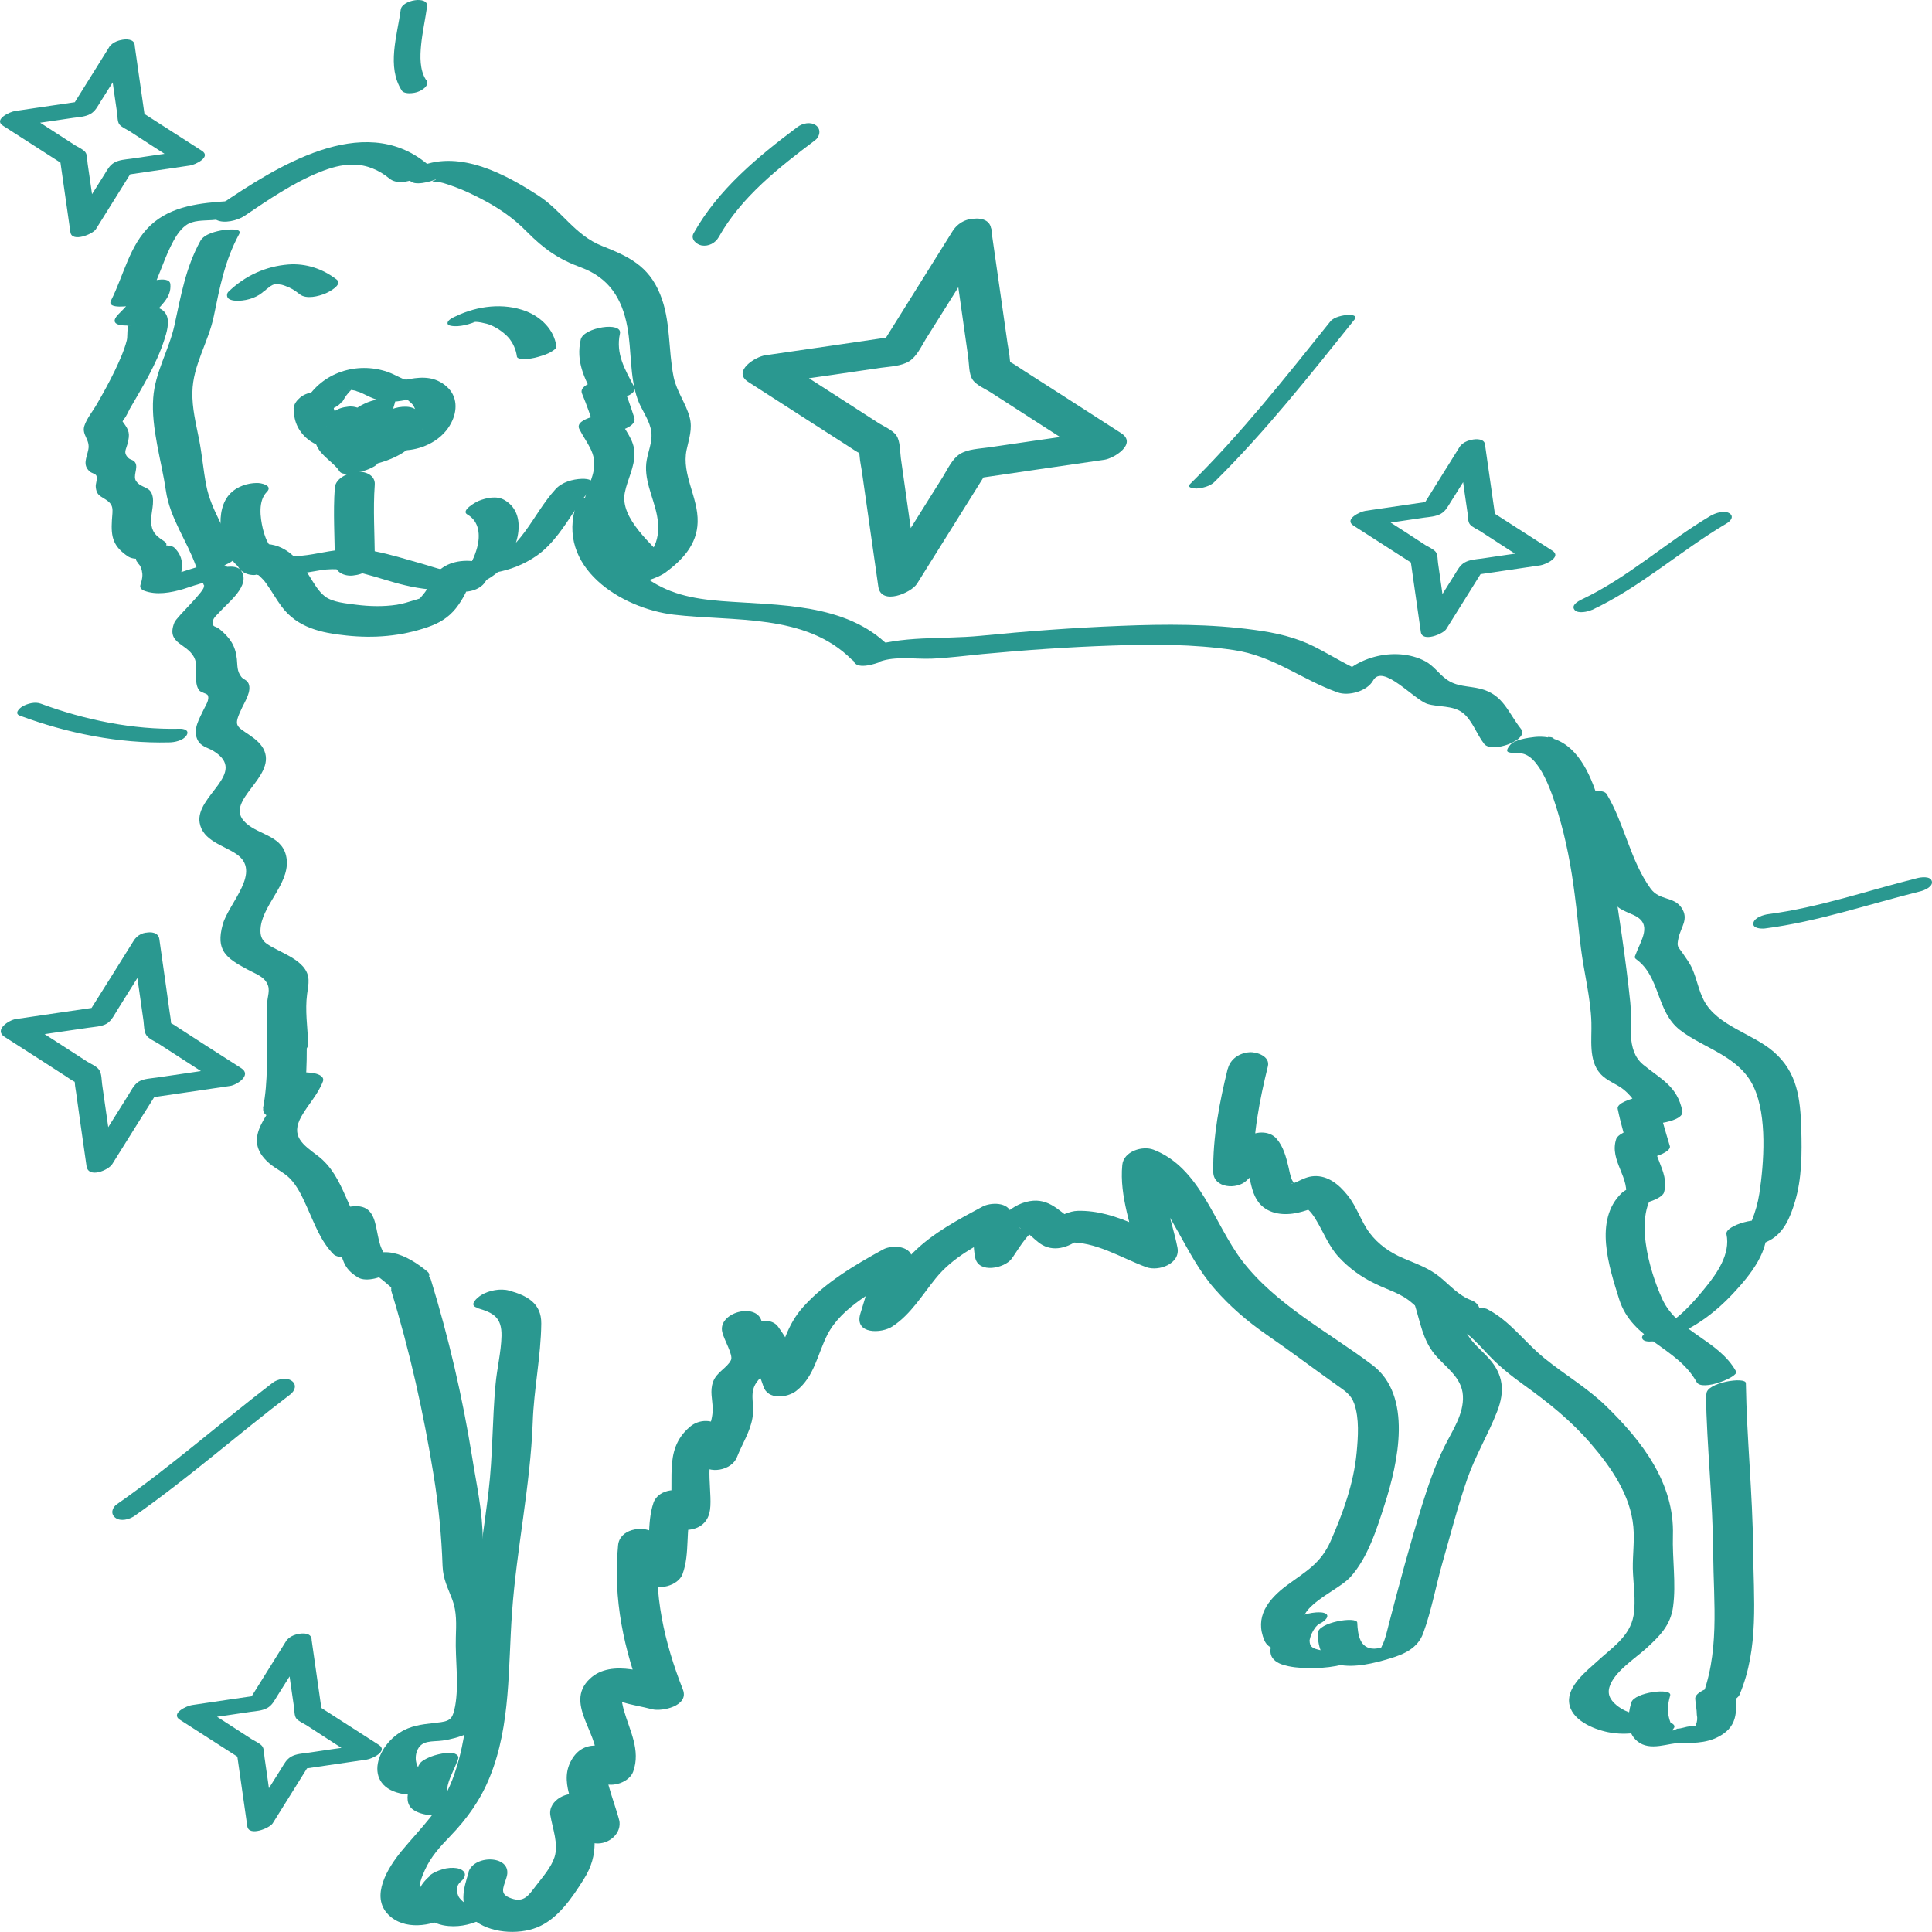 <svg width="50" height="50" viewBox="0 0 50 50" fill="none" xmlns="http://www.w3.org/2000/svg">
<path d="M11.036 4.227C9.387 2.878 7.136 4.327 5.694 5.304C5.558 5.395 5.388 5.576 5.6 5.69C5.797 5.795 6.15 5.705 6.323 5.59C6.944 5.171 7.573 4.737 8.269 4.456C8.555 4.341 8.828 4.26 9.133 4.26C9.486 4.26 9.81 4.399 10.082 4.623C10.261 4.77 10.562 4.708 10.754 4.623C10.848 4.585 11.21 4.37 11.031 4.222L11.036 4.227Z" fill="#2A9890"/>
<path d="M11.284 4.651C11.073 4.737 11.275 4.689 11.373 4.713C11.514 4.741 11.646 4.794 11.782 4.841C12.017 4.927 12.243 5.037 12.463 5.151C12.905 5.38 13.281 5.637 13.633 5.995C14.075 6.443 14.456 6.71 15.043 6.924C15.757 7.191 16.1 7.72 16.236 8.464C16.349 9.074 16.293 9.736 16.5 10.328C16.589 10.585 16.772 10.814 16.838 11.081C16.913 11.371 16.791 11.619 16.739 11.896C16.645 12.396 16.908 12.854 17.002 13.335C17.12 13.95 16.918 14.345 16.42 14.708L17.298 14.574C16.904 14.102 16.03 13.426 16.171 12.744C16.241 12.401 16.424 12.091 16.42 11.733C16.415 11.376 16.175 11.143 16.02 10.828L15.189 11.219C15.363 11.228 15.522 11.219 15.696 11.209C15.842 11.209 16.5 11.081 16.415 10.809C16.316 10.504 16.213 10.204 16.091 9.903L15.259 10.294L15.485 10.366C15.635 10.423 16.561 10.285 16.406 9.999C16.171 9.56 15.931 9.155 16.044 8.635C16.114 8.311 15.099 8.473 15.029 8.788C14.902 9.355 15.118 9.784 15.381 10.275L16.302 9.908C16.157 9.856 16.044 9.822 15.893 9.794C15.743 9.765 14.949 9.908 15.062 10.184C15.184 10.48 15.292 10.78 15.386 11.09L16.105 10.69C16.016 10.69 15.912 10.713 15.823 10.709C15.691 10.699 14.855 10.818 14.991 11.1C15.179 11.476 15.452 11.724 15.363 12.182C15.297 12.525 15.081 12.854 15.099 13.216C15.114 13.483 15.292 13.688 15.447 13.898C15.724 14.269 16.039 14.603 16.335 14.956C16.518 15.17 17.044 14.941 17.214 14.822C17.66 14.493 18.041 14.093 18.055 13.511C18.073 12.873 17.637 12.282 17.768 11.648C17.829 11.357 17.928 11.1 17.848 10.799C17.749 10.432 17.514 10.137 17.434 9.76C17.289 9.045 17.364 8.297 17.082 7.611C16.781 6.872 16.26 6.634 15.574 6.362C14.888 6.09 14.54 5.461 13.953 5.075C13.093 4.513 11.923 3.883 10.889 4.298C10.758 4.351 10.486 4.489 10.603 4.665C10.711 4.827 11.148 4.698 11.27 4.646L11.284 4.651Z" fill="#2A9890"/>
<path d="M5.903 5.205C5.203 5.253 4.441 5.32 3.896 5.83C3.351 6.34 3.201 7.131 2.872 7.779C2.75 8.018 3.394 7.913 3.431 7.903C3.704 7.846 3.958 7.736 4.197 7.598L3.384 7.632C3.408 7.856 3.131 8.037 3.008 8.199C2.83 8.447 3.272 8.432 3.394 8.418C3.173 8.447 3.342 8.375 3.309 8.504C3.286 8.594 3.304 8.709 3.281 8.809C3.21 9.085 3.088 9.347 2.966 9.605C2.825 9.896 2.67 10.177 2.51 10.453C2.412 10.63 2.243 10.83 2.182 11.025C2.111 11.259 2.341 11.378 2.285 11.64C2.243 11.85 2.13 12.031 2.322 12.202C2.369 12.245 2.468 12.26 2.492 12.307C2.534 12.379 2.468 12.522 2.478 12.603C2.496 12.784 2.553 12.817 2.712 12.913C2.961 13.065 2.914 13.18 2.896 13.461C2.868 13.909 2.933 14.138 3.304 14.395C3.488 14.519 3.784 14.443 3.972 14.366C4.042 14.338 4.437 14.138 4.263 14.018C4.089 13.899 3.958 13.818 3.92 13.599C3.878 13.351 3.99 13.103 3.953 12.865C3.901 12.569 3.671 12.655 3.525 12.455C3.431 12.322 3.577 12.121 3.506 11.983C3.459 11.893 3.375 11.907 3.319 11.85C3.187 11.716 3.257 11.649 3.3 11.488C3.366 11.23 3.347 11.144 3.192 10.935C3.088 10.792 3.159 10.949 3.163 10.935C3.168 10.911 3.192 10.863 3.21 10.844C3.272 10.773 3.314 10.663 3.361 10.577C3.69 10.01 4.047 9.428 4.249 8.804C4.31 8.618 4.399 8.337 4.305 8.146C4.174 7.884 3.802 7.922 3.563 7.951L3.948 8.17C4.141 7.908 4.441 7.717 4.409 7.355C4.385 7.093 3.694 7.331 3.596 7.388C3.516 7.446 3.427 7.484 3.328 7.498L3.887 7.622C4.089 7.222 4.216 6.788 4.413 6.383C4.512 6.183 4.629 5.963 4.813 5.83C4.996 5.696 5.259 5.711 5.485 5.696C5.677 5.682 6.058 5.63 6.166 5.434C6.274 5.239 6.077 5.191 5.907 5.205H5.903Z" fill="#2A9890"/>
<path d="M5.186 6.234C4.801 6.935 4.683 7.654 4.514 8.422C4.373 9.06 4.012 9.632 3.965 10.3C3.908 11.081 4.181 11.93 4.294 12.702C4.397 13.412 4.839 13.993 5.073 14.656C5.158 14.894 6.168 14.585 6.093 14.38C5.877 13.76 5.463 13.212 5.337 12.559C5.261 12.163 5.229 11.758 5.149 11.358C5.069 10.957 4.97 10.557 4.979 10.152C4.989 9.451 5.398 8.851 5.534 8.179C5.689 7.425 5.821 6.734 6.192 6.053C6.281 5.886 5.83 5.948 5.783 5.953C5.604 5.981 5.285 6.053 5.186 6.234Z" fill="#2A9890"/>
<path d="M6.847 7.526C6.791 7.579 6.89 7.493 6.899 7.483C6.932 7.455 6.965 7.436 6.998 7.407C7.035 7.378 7.031 7.383 6.979 7.417C6.998 7.407 7.012 7.397 7.031 7.388C7.049 7.378 7.063 7.369 7.082 7.359C7.129 7.336 7.115 7.34 7.045 7.378C7.082 7.369 7.11 7.345 7.148 7.336L7.068 7.364C7.068 7.364 7.101 7.355 7.12 7.35C6.974 7.378 7.209 7.321 7.12 7.35C7.172 7.345 7.157 7.345 7.073 7.35C7.092 7.35 7.11 7.35 7.125 7.35C7.143 7.35 7.162 7.35 7.176 7.35C7.11 7.35 7.096 7.35 7.143 7.35C7.181 7.35 7.214 7.359 7.251 7.364C7.341 7.378 7.181 7.34 7.27 7.364C7.308 7.374 7.341 7.383 7.378 7.397C7.538 7.455 7.618 7.507 7.759 7.617C7.928 7.75 8.247 7.669 8.426 7.593C8.506 7.56 8.882 7.369 8.713 7.235C8.351 6.954 7.914 6.811 7.463 6.845C6.871 6.892 6.345 7.135 5.917 7.545C5.865 7.593 5.861 7.674 5.908 7.722C5.969 7.779 6.105 7.788 6.175 7.784C6.424 7.774 6.673 7.693 6.852 7.517L6.847 7.526Z" fill="#2A9890"/>
<path d="M12.387 8.297C12.387 8.297 12.415 8.283 12.429 8.278C12.471 8.254 12.297 8.331 12.373 8.302C12.438 8.278 12.293 8.326 12.293 8.326C12.307 8.326 12.396 8.302 12.283 8.326C12.18 8.35 12.25 8.335 12.274 8.326C12.335 8.312 12.213 8.335 12.208 8.335C12.213 8.335 12.25 8.335 12.26 8.331C12.33 8.321 12.246 8.331 12.222 8.331C12.255 8.331 12.283 8.331 12.316 8.331C12.33 8.331 12.358 8.34 12.368 8.331C12.349 8.34 12.293 8.321 12.354 8.331C12.419 8.34 12.485 8.35 12.551 8.369C12.565 8.369 12.579 8.378 12.593 8.378C12.593 8.378 12.654 8.397 12.626 8.388C12.598 8.378 12.654 8.397 12.654 8.397C12.668 8.402 12.683 8.407 12.692 8.412C12.753 8.435 12.814 8.469 12.871 8.502C12.988 8.574 13.091 8.659 13.181 8.76L13.152 8.726C13.275 8.874 13.354 9.041 13.378 9.231C13.387 9.289 13.528 9.293 13.556 9.293C13.679 9.293 13.815 9.27 13.928 9.236C14.04 9.203 14.172 9.165 14.275 9.098C14.322 9.069 14.407 9.022 14.398 8.955C14.336 8.526 13.998 8.202 13.613 8.054C13.03 7.83 12.354 7.916 11.799 8.183C11.743 8.207 11.616 8.264 11.588 8.335C11.564 8.397 11.616 8.421 11.668 8.431C11.889 8.474 12.18 8.388 12.382 8.292L12.387 8.297Z" fill="#2A9890"/>
<path d="M8.862 10.395C8.895 10.337 8.928 10.285 8.965 10.232C8.979 10.213 9.059 10.118 9.012 10.171C9.045 10.137 9.092 10.08 9.134 10.061C9.12 10.066 9.05 10.104 9.12 10.075C9.224 10.037 9.017 10.128 9.116 10.075C9.214 10.023 9.012 10.104 9.083 10.085C9.153 10.066 8.942 10.104 9.05 10.089C9.125 10.08 9.017 10.099 9.012 10.089C9.012 10.089 9.069 10.089 9.078 10.089C9.017 10.075 9.181 10.089 9.078 10.089C9.106 10.094 9.134 10.099 9.163 10.104C9.186 10.108 9.21 10.113 9.233 10.123C9.167 10.104 9.289 10.147 9.289 10.142C9.388 10.18 9.477 10.232 9.576 10.275C9.731 10.347 9.895 10.385 10.065 10.395C10.206 10.404 10.347 10.38 10.483 10.356C10.506 10.356 10.534 10.347 10.558 10.342C10.567 10.342 10.68 10.342 10.6 10.332C10.582 10.332 10.497 10.347 10.492 10.323C10.492 10.332 10.553 10.356 10.563 10.361C10.577 10.371 10.61 10.395 10.558 10.361C10.572 10.371 10.582 10.38 10.596 10.39C10.624 10.414 10.652 10.437 10.675 10.466C10.694 10.485 10.708 10.509 10.722 10.533C10.685 10.476 10.732 10.561 10.741 10.58C10.76 10.638 10.765 10.69 10.774 10.747C10.769 10.69 10.774 10.733 10.774 10.766C10.774 10.8 10.765 10.833 10.755 10.866C10.746 10.895 10.741 10.919 10.727 10.943C10.727 10.952 10.718 10.966 10.713 10.976C10.694 11.033 10.746 10.928 10.722 10.962C10.685 11.005 10.661 11.062 10.624 11.109C10.567 11.186 10.69 11.052 10.619 11.119C10.6 11.138 10.582 11.152 10.558 11.171C10.492 11.229 10.657 11.105 10.577 11.157C10.488 11.21 10.699 11.105 10.605 11.143C10.534 11.171 10.746 11.1 10.69 11.114C10.605 11.138 10.826 11.09 10.769 11.1C10.713 11.109 10.92 11.1 10.849 11.095C10.788 11.095 10.971 11.114 10.91 11.095C10.863 11.086 10.957 11.095 10.962 11.114C10.962 11.114 10.929 11.1 10.924 11.095C10.882 11.071 10.957 11.114 10.957 11.119C10.957 11.119 10.929 11.095 10.924 11.09C10.906 11.066 10.868 10.995 10.892 11.052C10.877 11.019 10.863 10.99 10.854 10.957C10.826 10.866 10.812 10.771 10.807 10.671C10.802 10.59 10.666 10.547 10.61 10.537C10.492 10.514 10.342 10.528 10.229 10.561C10.055 10.614 9.769 10.723 9.783 10.947C9.797 11.133 9.834 11.343 9.971 11.481C10.135 11.648 10.398 11.672 10.614 11.643C11.042 11.586 11.474 11.343 11.676 10.947C11.841 10.633 11.845 10.256 11.559 10.004C11.272 9.751 10.953 9.746 10.605 9.808C10.572 9.813 10.544 9.823 10.511 9.827C10.488 9.827 10.361 9.846 10.497 9.827C10.586 9.818 10.483 9.823 10.455 9.813C10.525 9.832 10.422 9.799 10.417 9.799C10.286 9.742 10.163 9.67 10.022 9.622C9.233 9.355 8.34 9.637 7.908 10.371C7.791 10.571 8.011 10.661 8.181 10.657C8.387 10.657 8.735 10.58 8.857 10.38L8.862 10.395Z" fill="#2A9890"/>
<path d="M7.612 10.581C7.584 10.91 7.753 11.215 8.011 11.401C8.152 11.501 8.317 11.568 8.486 11.591C8.594 11.606 8.697 11.601 8.8 11.587C8.951 11.563 9.082 11.506 9.205 11.42C9.374 11.306 9.491 11.096 9.491 10.886C9.501 10.829 9.491 10.781 9.463 10.734C9.444 10.681 9.411 10.643 9.364 10.61C9.27 10.538 9.125 10.509 9.012 10.524C8.876 10.538 8.735 10.576 8.627 10.667C8.547 10.734 8.448 10.838 8.453 10.953C8.453 10.991 8.453 11.024 8.439 11.062L8.467 10.958C8.457 10.981 8.448 11.005 8.434 11.029L8.495 10.934C8.495 10.934 8.476 10.958 8.467 10.972L8.556 10.886C8.556 10.886 8.533 10.905 8.519 10.915L8.631 10.843C8.631 10.843 8.603 10.857 8.589 10.862L8.721 10.81C8.721 10.81 8.688 10.819 8.669 10.824L8.81 10.8C8.81 10.8 8.763 10.8 8.739 10.8H8.871C8.838 10.8 8.81 10.8 8.777 10.791L8.894 10.819C8.847 10.805 8.8 10.786 8.758 10.767L8.857 10.819C8.796 10.786 8.739 10.743 8.692 10.695L8.768 10.772C8.716 10.719 8.669 10.657 8.636 10.591L8.678 10.686C8.65 10.624 8.631 10.557 8.627 10.491L8.636 10.595C8.636 10.567 8.636 10.533 8.636 10.505C8.66 10.247 8.373 10.123 8.157 10.143C8.021 10.157 7.88 10.195 7.771 10.286C7.687 10.357 7.607 10.452 7.598 10.572L7.612 10.581Z" fill="#2A9890"/>
<path d="M9.215 10.587C9.126 10.844 9.102 11.125 9.06 11.397L9.069 11.349C9.046 11.492 9.022 11.635 8.98 11.774C8.961 11.835 8.938 11.893 8.909 11.95C8.895 11.978 8.881 12.007 8.863 12.036C8.853 12.05 8.787 12.136 8.834 12.083L9.807 11.902C9.671 11.678 9.445 11.55 9.281 11.354L9.309 11.392C9.248 11.311 9.201 11.225 9.182 11.125L8.162 11.402C8.266 11.764 8.571 12.002 8.933 12.055C9.224 12.098 9.525 12.064 9.807 11.983C10.089 11.902 10.375 11.783 10.606 11.583C10.648 11.545 10.676 11.492 10.624 11.449C10.568 11.402 10.427 11.416 10.366 11.421C10.136 11.445 9.863 11.511 9.68 11.669C9.671 11.678 9.657 11.688 9.647 11.697C9.619 11.726 9.718 11.65 9.671 11.678C9.657 11.688 9.605 11.711 9.595 11.726C9.595 11.726 9.694 11.673 9.647 11.697C9.633 11.702 9.619 11.707 9.61 11.716C9.558 11.74 9.736 11.669 9.671 11.693C9.647 11.702 9.586 11.721 9.689 11.693C9.793 11.664 9.727 11.678 9.708 11.688C9.642 11.707 9.802 11.669 9.798 11.669C9.783 11.669 9.76 11.673 9.746 11.678C9.746 11.678 9.882 11.664 9.821 11.669C9.807 11.669 9.793 11.669 9.779 11.669C9.732 11.673 9.891 11.669 9.83 11.669C9.802 11.669 9.774 11.669 9.746 11.669C9.699 11.669 9.779 11.669 9.783 11.669C9.769 11.669 9.755 11.669 9.741 11.664C9.713 11.659 9.685 11.654 9.661 11.645C9.647 11.645 9.633 11.635 9.619 11.63C9.577 11.616 9.652 11.65 9.624 11.63C9.6 11.621 9.577 11.611 9.553 11.602C9.455 11.55 9.365 11.478 9.295 11.392L9.323 11.43C9.257 11.34 9.21 11.244 9.177 11.135C9.159 11.073 9.041 11.068 8.999 11.068C8.877 11.063 8.74 11.087 8.628 11.12C8.515 11.154 8.383 11.192 8.28 11.264C8.233 11.292 8.144 11.345 8.158 11.416C8.228 11.75 8.557 11.902 8.754 12.15L8.726 12.112C8.745 12.14 8.764 12.164 8.783 12.193C8.853 12.307 9.097 12.26 9.196 12.241C9.29 12.222 9.379 12.198 9.469 12.169C9.548 12.14 9.694 12.083 9.755 12.017C10.042 11.678 10.065 11.23 10.131 10.811L10.122 10.858C10.145 10.711 10.173 10.563 10.22 10.425C10.281 10.253 9.882 10.32 9.812 10.329C9.68 10.353 9.544 10.391 9.422 10.453C9.356 10.487 9.238 10.534 9.21 10.611L9.215 10.587Z" fill="#2A9890"/>
<path d="M5.964 12.767C5.536 13.196 5.696 14.135 6.057 14.555C6.56 15.136 7.669 14.855 8.308 14.755C9.06 14.636 9.774 14.983 10.498 15.15C11.273 15.331 12.194 15.365 12.851 14.831C13.335 14.44 13.749 13.334 13.053 12.939C12.856 12.824 12.588 12.882 12.386 12.963C12.33 12.986 11.912 13.21 12.095 13.315C12.405 13.492 12.433 13.849 12.349 14.168C12.297 14.359 12.175 14.707 11.973 14.769C11.682 14.855 11.235 14.678 10.949 14.597C10.535 14.483 10.126 14.35 9.704 14.268C9.304 14.192 8.914 14.202 8.515 14.268C8.153 14.326 7.763 14.431 7.397 14.373C7.03 14.316 6.88 14.016 6.8 13.673C6.734 13.387 6.678 12.963 6.903 12.734C7.077 12.562 6.753 12.495 6.645 12.5C6.41 12.5 6.137 12.591 5.968 12.762L5.964 12.767Z" fill="#2A9890"/>
<path d="M9.699 14.479C9.699 13.836 9.652 13.187 9.699 12.544C9.718 12.291 9.436 12.187 9.229 12.21C9.023 12.234 8.684 12.368 8.665 12.625C8.618 13.268 8.665 13.912 8.665 14.56C8.665 14.813 8.914 14.918 9.135 14.894C9.272 14.88 9.412 14.841 9.521 14.751C9.6 14.689 9.699 14.589 9.699 14.479Z" fill="#2A9890"/>
<path d="M6.613 14.869C6.678 14.86 6.65 14.855 6.674 14.869C6.613 14.845 6.688 14.874 6.707 14.898C6.777 14.964 6.838 15.022 6.899 15.112C7.035 15.303 7.148 15.508 7.289 15.698C7.698 16.247 8.318 16.38 8.967 16.447C9.681 16.523 10.381 16.466 11.062 16.232C11.358 16.132 11.602 15.989 11.8 15.741C11.894 15.622 11.974 15.494 12.044 15.355C12.18 15.079 12.053 15.322 11.936 15.308C12.18 15.336 12.5 15.231 12.598 14.984C12.697 14.736 12.509 14.55 12.279 14.526C11.894 14.478 11.499 14.564 11.25 14.883C11.161 14.993 11.118 15.127 11.048 15.251C10.996 15.346 10.912 15.427 10.865 15.489C10.902 15.436 10.822 15.503 10.893 15.479C10.837 15.498 10.78 15.517 10.724 15.532C10.573 15.579 10.423 15.627 10.268 15.651C9.925 15.703 9.568 15.694 9.225 15.651C8.967 15.617 8.619 15.589 8.417 15.441C8.234 15.303 8.116 15.079 7.994 14.888C7.689 14.412 7.308 14.011 6.697 14.088C6.467 14.116 6.162 14.249 6.138 14.517C6.115 14.769 6.401 14.902 6.617 14.879L6.613 14.869Z" fill="#2A9890"/>
<path d="M12.809 14.818C13.199 14.751 13.561 14.608 13.885 14.384C14.101 14.236 14.284 14.036 14.444 13.831C14.749 13.44 14.98 12.997 15.313 12.63C15.36 12.578 15.374 12.501 15.323 12.454C15.261 12.396 15.125 12.387 15.055 12.392C14.82 12.401 14.543 12.477 14.378 12.659C14.073 12.992 13.852 13.397 13.584 13.76C13.518 13.85 13.448 13.936 13.373 14.022C13.335 14.065 13.293 14.108 13.255 14.146C13.204 14.198 13.312 14.098 13.255 14.146C13.232 14.165 13.213 14.184 13.19 14.203C13.152 14.236 13.1 14.26 13.063 14.298C13.157 14.212 13.091 14.279 13.053 14.298C13.03 14.312 13.011 14.322 12.987 14.332C12.908 14.374 13.095 14.289 13.016 14.317C12.969 14.336 12.856 14.36 13.034 14.317C13.011 14.322 12.987 14.332 12.959 14.336C12.823 14.37 13.063 14.317 12.969 14.336C12.837 14.36 12.701 14.398 12.579 14.465C12.513 14.503 12.4 14.575 12.377 14.656C12.32 14.861 12.71 14.837 12.804 14.822L12.809 14.818Z" fill="#2A9890"/>
<path d="M5.275 15.161C5.345 15.261 4.58 15.952 4.514 16.109C4.279 16.691 4.894 16.638 5.049 17.072C5.134 17.31 4.998 17.663 5.157 17.868C5.2 17.92 5.35 17.949 5.374 17.987C5.435 18.106 5.313 18.268 5.266 18.373C5.162 18.597 4.993 18.864 5.101 19.122C5.186 19.326 5.364 19.336 5.533 19.441C6.435 20.008 5.045 20.594 5.167 21.295C5.247 21.757 5.782 21.877 6.107 22.096C6.802 22.553 5.919 23.368 5.764 23.926C5.58 24.593 5.843 24.789 6.393 25.084C6.539 25.165 6.741 25.237 6.854 25.365C7.018 25.561 6.938 25.709 6.915 25.933C6.872 26.376 6.933 26.824 6.952 27.272L7.972 26.995C7.93 26.776 7.915 26.59 7.92 26.362L6.901 26.567C6.905 27.277 6.943 27.977 6.807 28.678L7.826 28.544C7.859 28.154 7.962 28.421 7.526 28.325L7.328 28.12C7.065 28.802 6.172 29.426 6.976 30.113C7.14 30.251 7.338 30.337 7.493 30.489C7.704 30.699 7.826 30.98 7.948 31.247C8.141 31.671 8.296 32.119 8.63 32.458C8.822 32.653 9.72 32.472 9.616 32.119C9.565 31.938 9.447 31.619 9.527 31.433L8.944 31.776H8.973C8.836 31.747 8.705 31.719 8.569 31.695C8.789 31.895 8.761 32.224 8.836 32.486C8.916 32.772 9.02 32.91 9.269 33.063C9.475 33.187 9.931 33.063 10.086 32.896C9.912 33.082 9.466 32.801 9.884 33.115C9.964 33.177 10.039 33.244 10.114 33.311C10.387 33.535 11.331 33.135 11.063 32.91C10.533 32.472 9.842 32.124 9.269 32.739L10.086 32.572C9.565 32.253 9.988 31.114 9.104 31.223C8.39 31.309 8.428 31.843 8.597 32.401L9.583 32.062C8.973 31.442 8.944 30.465 8.23 29.917C7.84 29.622 7.507 29.407 7.803 28.888C7.981 28.573 8.226 28.33 8.357 27.987C8.404 27.863 8.244 27.801 8.16 27.782C7.53 27.644 6.868 28.001 6.811 28.688C6.778 29.097 7.765 28.878 7.831 28.554C7.977 27.811 7.934 27.057 7.93 26.3C7.93 25.995 6.915 26.19 6.91 26.505C6.905 26.767 6.91 27.019 6.957 27.277C7.027 27.629 7.995 27.358 7.977 27C7.958 26.576 7.892 26.147 7.948 25.728C7.986 25.451 8.042 25.251 7.845 25.017C7.681 24.827 7.427 24.712 7.211 24.598C6.887 24.426 6.694 24.364 6.75 23.964C6.84 23.359 7.558 22.796 7.403 22.143C7.272 21.59 6.619 21.605 6.304 21.238C5.848 20.704 7.117 20.118 6.844 19.436C6.774 19.26 6.614 19.131 6.468 19.031C6.102 18.778 6.036 18.797 6.266 18.311C6.346 18.144 6.511 17.887 6.435 17.696C6.393 17.591 6.295 17.587 6.243 17.515C6.13 17.363 6.149 17.244 6.13 17.053C6.092 16.705 5.952 16.51 5.693 16.29C5.557 16.176 5.486 16.257 5.515 16.061C5.524 15.98 5.637 15.895 5.684 15.838C5.909 15.585 6.501 15.146 6.238 14.765C6.045 14.489 5.059 14.832 5.289 15.165L5.275 15.161Z" fill="#2A9890"/>
<path d="M14.917 13.049C14.372 14.679 16.073 15.746 17.44 15.908C18.981 16.089 20.851 15.87 22.044 17.071C22.228 17.252 23.153 16.866 23.008 16.723C21.889 15.598 20.142 15.67 18.68 15.556C17.933 15.498 17.247 15.37 16.641 14.888C16.035 14.407 15.655 13.649 15.918 12.863C15.974 12.691 14.997 12.791 14.912 13.049H14.917Z" fill="#2A9890"/>
<path d="M22.769 17.122C23.178 16.974 23.695 17.065 24.122 17.046C24.55 17.027 24.992 16.969 25.424 16.927C26.542 16.822 27.66 16.745 28.783 16.707C29.831 16.669 30.884 16.669 31.922 16.822C32.96 16.974 33.67 17.579 34.614 17.918C34.901 18.023 35.38 17.889 35.535 17.613C35.784 17.16 36.597 18.113 36.945 18.218C37.231 18.304 37.588 18.252 37.842 18.437C38.096 18.623 38.213 19 38.41 19.252C38.608 19.505 39.585 19.148 39.364 18.866C39.026 18.437 38.908 17.98 38.321 17.827C38.002 17.746 37.692 17.78 37.419 17.57C37.227 17.427 37.1 17.227 36.883 17.112C36.122 16.707 34.943 16.998 34.52 17.761L35.441 17.456C34.938 17.274 34.497 16.979 34.017 16.736C33.538 16.493 33.012 16.374 32.467 16.302C31.32 16.145 30.16 16.15 29.004 16.197C27.787 16.245 26.575 16.335 25.367 16.455C24.386 16.55 23.333 16.44 22.393 16.774C22.257 16.822 21.994 16.969 22.111 17.146C22.229 17.322 22.652 17.179 22.779 17.131L22.769 17.122Z" fill="#2A9890"/>
<path d="M40.067 19.092H39.841L39.287 19.497C39.851 19.44 40.212 20.675 40.325 21.051C40.532 21.733 40.663 22.443 40.753 23.148C40.814 23.611 40.856 24.073 40.913 24.531C40.992 25.169 41.166 25.822 41.185 26.461C41.199 26.895 41.105 27.433 41.415 27.786C41.584 27.977 41.838 28.048 42.031 28.206C42.289 28.42 42.458 28.715 42.524 29.04L43.516 28.725C43.313 28.639 43.21 28.434 43.008 28.353C42.797 28.272 42.543 28.353 42.336 28.406C42.247 28.43 41.833 28.544 41.866 28.696C41.951 29.116 42.078 29.526 42.2 29.936L43.191 29.621C43.064 29.483 42.947 29.34 42.815 29.206C42.66 29.054 41.899 29.273 41.829 29.473C41.636 30.045 42.219 30.489 42.059 31.041L43.046 30.775L42.914 30.655C42.731 30.489 42.125 30.727 41.97 30.875C41.241 31.575 41.641 32.786 41.904 33.625C42.242 34.697 43.398 34.85 43.91 35.77C44.046 36.017 45.01 35.631 44.93 35.493C44.474 34.673 43.417 34.478 43.022 33.625C42.693 32.915 42.247 31.409 42.891 30.789L41.946 31.008L42.078 31.127C42.237 31.27 43.003 31.065 43.064 30.86C43.229 30.293 42.651 29.831 42.834 29.292L41.847 29.559C41.984 29.693 42.096 29.836 42.223 29.974C42.35 30.112 43.276 29.869 43.215 29.659C43.093 29.249 42.966 28.839 42.881 28.42L42.411 28.711L42.524 28.677L42.064 28.72C42.252 28.763 42.364 28.992 42.548 29.068C42.703 29.135 43.595 29.03 43.539 28.754C43.407 28.101 42.98 27.929 42.524 27.552C42.068 27.176 42.247 26.475 42.191 25.937C42.073 24.798 41.89 23.639 41.716 22.5C41.542 21.361 41.255 18.921 39.719 19.073C39.55 19.092 39.184 19.14 39.071 19.293C38.986 19.407 38.949 19.483 39.165 19.483H39.39C39.606 19.483 39.945 19.44 40.114 19.288C40.236 19.178 40.288 19.073 40.057 19.073L40.067 19.092Z" fill="#2A9890"/>
<path d="M44.149 36.078C44.173 37.451 44.328 38.819 44.337 40.191C44.347 41.492 44.52 42.813 43.999 44.042L44.986 43.776C44.943 43.733 44.906 43.694 44.863 43.652C44.713 43.494 43.853 43.718 43.872 43.966C43.881 44.104 43.914 44.243 43.914 44.381C43.933 44.467 43.924 44.552 43.891 44.633C43.797 44.857 43.928 44.877 44.295 44.691C44.14 44.633 43.891 44.662 43.736 44.676C43.628 44.686 43.51 44.738 43.407 44.738C43.289 44.8 43.257 44.8 43.308 44.738C43.36 44.681 43.336 44.629 43.233 44.581C43.139 44.343 43.153 44.123 43.224 43.88C43.285 43.671 42.293 43.795 42.218 44.062C42.12 44.39 42.077 44.819 42.373 45.062C42.707 45.339 43.177 45.1 43.515 45.105C43.895 45.115 44.276 45.1 44.605 44.867C45.023 44.572 44.929 44.138 44.901 43.69L43.91 44.004C43.947 44.047 43.989 44.09 44.032 44.128C44.201 44.3 44.929 44.066 45.018 43.861C45.531 42.646 45.38 41.359 45.371 40.077C45.357 38.647 45.206 37.227 45.183 35.797C45.183 35.62 44.159 35.778 44.163 36.073L44.149 36.078Z" fill="#2A9890"/>
<path d="M42.271 44.451C42.506 44.404 42.534 44.375 42.361 44.37L42.234 44.337C42.116 44.303 41.999 44.251 41.9 44.18C41.721 44.051 41.585 43.894 41.651 43.665C41.764 43.274 42.309 42.926 42.595 42.669C42.943 42.349 43.234 42.073 43.3 41.577C43.38 40.977 43.277 40.343 43.295 39.737C43.338 38.379 42.492 37.292 41.566 36.391C41.078 35.915 40.49 35.576 39.964 35.147C39.438 34.718 39.086 34.189 38.489 33.88C38.245 33.756 37.305 34.142 37.662 34.323C38.019 34.504 38.263 34.795 38.531 35.076C38.799 35.357 39.1 35.6 39.419 35.829C40.063 36.291 40.65 36.758 41.172 37.364C41.693 37.969 42.196 38.689 42.271 39.513C42.304 39.876 42.252 40.233 42.257 40.595C42.267 40.996 42.342 41.41 42.276 41.811C42.182 42.354 41.707 42.65 41.332 42.998C41.064 43.241 40.566 43.631 40.608 44.056C40.65 44.513 41.238 44.752 41.614 44.828C42.111 44.928 42.666 44.847 43.079 44.537C43.253 44.404 43.183 44.294 43.004 44.251C42.788 44.199 42.459 44.318 42.281 44.447L42.271 44.451Z" fill="#2A9890"/>
<path d="M31.775 27.651C31.559 28.533 31.385 29.424 31.399 30.334C31.409 30.754 32.015 30.792 32.259 30.554C32.471 30.344 32.691 30.144 32.917 29.953L32.109 29.934C32.423 30.311 32.283 30.921 32.701 31.245C32.983 31.464 33.382 31.45 33.706 31.355C33.814 31.321 34.016 31.273 34.101 31.183C33.72 31.111 33.612 31.131 33.777 31.235L33.847 31.297C33.927 31.369 33.988 31.455 34.044 31.545C34.251 31.879 34.378 32.241 34.646 32.532C34.914 32.822 35.238 33.056 35.6 33.228C35.943 33.395 36.262 33.471 36.553 33.728C36.845 33.986 37.122 34.238 37.498 34.376C37.737 34.467 38.062 34.386 38.221 34.181C38.367 33.99 38.315 33.738 38.081 33.652C37.756 33.533 37.531 33.27 37.272 33.056C36.976 32.813 36.652 32.708 36.309 32.56C35.966 32.413 35.67 32.203 35.449 31.912C35.228 31.621 35.116 31.231 34.876 30.935C34.66 30.663 34.369 30.416 34.002 30.439C33.843 30.449 33.72 30.511 33.579 30.578C33.537 30.597 33.504 30.611 33.471 30.625C33.391 30.663 33.434 30.62 33.453 30.63C33.528 30.673 33.453 30.568 33.434 30.53C33.391 30.425 33.368 30.301 33.344 30.192C33.283 29.939 33.213 29.677 33.044 29.477C32.851 29.243 32.452 29.272 32.236 29.457C32.019 29.643 31.789 29.848 31.578 30.058L32.438 30.277C32.423 29.367 32.597 28.471 32.813 27.594C32.875 27.337 32.522 27.217 32.334 27.232C32.076 27.251 31.841 27.403 31.775 27.665V27.651Z" fill="#2A9890"/>
<path d="M10.12 33.387C10.604 34.96 10.961 36.561 11.224 38.186C11.351 38.978 11.426 39.731 11.454 40.531C11.469 40.879 11.591 41.089 11.708 41.404C11.825 41.718 11.807 42.038 11.797 42.376C11.779 42.948 11.882 43.591 11.779 44.154C11.722 44.44 11.68 44.53 11.417 44.569C11.121 44.611 10.844 44.616 10.557 44.73C9.744 45.059 9.326 46.256 10.458 46.432C10.674 46.465 11.022 46.399 11.182 46.237C11.318 46.099 11.328 45.97 11.102 45.936C10.829 45.894 10.698 45.589 10.787 45.331C10.895 45.017 11.191 45.083 11.459 45.045C11.882 44.983 12.357 44.816 12.615 44.449C12.845 44.125 12.836 43.706 12.831 43.325C12.817 42.733 12.887 42.109 12.831 41.523C12.803 41.242 12.671 41.051 12.577 40.794C12.46 40.479 12.493 40.174 12.493 39.845C12.493 39.125 12.328 38.401 12.216 37.691C11.966 36.137 11.609 34.612 11.149 33.11C11.055 32.805 10.04 33.096 10.129 33.387H10.12Z" fill="#2A9890"/>
<path d="M10.837 45.684C10.767 45.893 10.659 46.084 10.588 46.294C10.527 46.484 10.513 46.708 10.696 46.837C10.856 46.947 11.062 46.975 11.251 46.989C11.377 46.999 11.504 46.98 11.626 46.947C11.739 46.918 11.88 46.866 11.974 46.794C12.016 46.761 12.115 46.689 12.087 46.618C12.059 46.546 11.969 46.527 11.904 46.522C11.866 46.522 11.833 46.518 11.796 46.513C11.781 46.513 11.763 46.508 11.748 46.503C11.861 46.518 11.805 46.513 11.781 46.503C11.734 46.494 11.683 46.475 11.64 46.456L11.706 46.489C11.659 46.465 11.617 46.432 11.584 46.389L11.617 46.437C11.579 46.375 11.565 46.308 11.575 46.236V46.294C11.584 46.165 11.636 46.041 11.687 45.922C11.744 45.788 11.81 45.655 11.857 45.517C11.88 45.445 11.824 45.407 11.767 45.383C11.673 45.35 11.532 45.364 11.438 45.383C11.307 45.407 11.171 45.445 11.048 45.507C10.978 45.545 10.87 45.598 10.842 45.684H10.837Z" fill="#2A9890"/>
<path d="M12.349 33.853C12.772 33.972 12.988 34.096 12.979 34.573C12.97 34.987 12.861 35.416 12.824 35.836C12.739 36.751 12.754 37.671 12.645 38.586C12.537 39.501 12.387 40.411 12.293 41.327C12.208 42.147 12.199 42.966 12.143 43.786C12.086 44.558 11.983 45.335 11.706 46.06C11.41 46.837 10.893 47.299 10.385 47.914C10.042 48.333 9.573 49.077 10.052 49.553C10.461 49.963 11.156 49.854 11.602 49.601C12.194 49.263 11.273 49.229 10.992 49.386C11.353 49.182 10.959 49.263 10.874 48.967C10.822 48.781 10.921 48.572 10.992 48.405C11.147 48.057 11.386 47.795 11.649 47.523C12.086 47.07 12.439 46.579 12.678 45.983C13.223 44.639 13.148 43.143 13.252 41.722C13.369 40.078 13.726 38.457 13.787 36.808C13.815 35.96 13.999 35.102 14.008 34.254C14.013 33.724 13.637 33.529 13.176 33.4C12.951 33.338 12.655 33.395 12.457 33.515C12.364 33.572 12.11 33.777 12.349 33.843V33.853Z" fill="#2A9890"/>
<path d="M11.121 48.554C10.989 48.669 10.863 48.816 10.82 48.993C10.792 49.112 10.802 49.255 10.853 49.365C10.905 49.474 10.985 49.584 11.093 49.66C11.159 49.708 11.229 49.751 11.304 49.779C11.408 49.817 11.502 49.837 11.61 49.846C11.938 49.875 12.258 49.789 12.549 49.632C12.62 49.593 12.728 49.508 12.747 49.422C12.765 49.341 12.714 49.279 12.643 49.245C12.413 49.15 12.127 49.236 11.92 49.346C11.915 49.346 11.906 49.355 11.901 49.355L12.018 49.298C11.99 49.312 11.962 49.322 11.934 49.331L12.065 49.284C12.037 49.293 12.009 49.303 11.981 49.307L12.117 49.279C12.089 49.284 12.061 49.288 12.037 49.288L12.164 49.279C12.131 49.279 12.098 49.279 12.065 49.279L12.178 49.288C12.136 49.288 12.094 49.274 12.051 49.264L12.145 49.293C12.084 49.274 12.028 49.245 11.971 49.212L12.037 49.255C11.962 49.203 11.901 49.141 11.854 49.064L11.892 49.126C11.845 49.05 11.821 48.964 11.821 48.874V48.945C11.821 48.878 11.84 48.812 11.868 48.75L11.831 48.821C11.859 48.769 11.892 48.726 11.929 48.683L11.863 48.755C11.863 48.755 11.906 48.716 11.924 48.697C11.981 48.65 12.051 48.564 12.028 48.483C12.004 48.402 11.901 48.364 11.831 48.349C11.704 48.33 11.572 48.34 11.45 48.378C11.328 48.416 11.206 48.464 11.107 48.55L11.121 48.554Z" fill="#2A9890"/>
<path d="M12.129 48.458C11.993 48.882 11.861 49.345 12.246 49.673C12.665 50.031 13.402 50.079 13.896 49.883C14.441 49.664 14.803 49.116 15.108 48.635C15.526 47.972 15.385 47.457 15.268 46.714L14.469 47.224C14.803 47.386 14.976 47.605 15.352 47.696C15.686 47.772 16.066 47.505 16.034 47.157C16.015 46.971 15.606 45.927 15.709 45.841L15.324 45.989C15.188 46.004 15.507 46.099 15.606 46.147C15.855 46.266 16.287 46.123 16.386 45.851C16.588 45.293 16.292 44.779 16.142 44.249C16.132 44.221 16.048 43.849 16.076 43.854L15.888 44.025C15.968 44.03 16.043 44.04 16.118 44.054C16.362 44.13 16.625 44.168 16.875 44.235C17.124 44.302 17.842 44.154 17.673 43.725C17.194 42.51 16.907 41.256 17.039 39.941L16.132 40.284C16.4 40.441 16.541 40.77 16.781 40.975C17.02 41.18 17.551 41.042 17.664 40.737C17.866 40.184 17.725 39.597 17.908 39.049L16.95 39.212C17.156 39.45 17.344 39.574 17.669 39.593C17.993 39.612 18.275 39.483 18.359 39.159C18.472 38.721 18.19 37.767 18.557 37.453L17.744 37.429C17.875 37.572 17.993 37.72 18.115 37.872C18.345 38.168 18.937 38.058 19.073 37.71C19.21 37.362 19.412 37.057 19.473 36.7C19.543 36.299 19.355 36.028 19.628 35.713C19.769 35.551 19.9 35.456 19.943 35.222C20.013 34.841 19.797 34.559 19.712 34.202C19.59 33.692 18.566 33.964 18.693 34.478C18.74 34.679 18.98 35.069 18.918 35.198C18.82 35.403 18.543 35.508 18.453 35.765C18.369 36.004 18.439 36.209 18.444 36.447C18.453 36.857 18.228 37.181 18.082 37.553L19.041 37.391C18.923 37.238 18.801 37.09 18.669 36.947C18.463 36.719 18.091 36.724 17.857 36.924C17.119 37.548 17.514 38.401 17.307 39.216L17.997 38.782L17.871 38.73C17.636 38.463 17.039 38.52 16.912 38.892C16.724 39.445 16.865 40.041 16.668 40.579L17.551 40.341C17.297 40.127 17.199 39.822 16.903 39.65C16.607 39.478 16.034 39.574 15.996 39.993C15.86 41.375 16.146 42.71 16.649 43.992L17.448 43.482C16.818 43.315 15.832 42.915 15.268 43.444C14.544 44.121 15.653 44.979 15.395 45.689L16.174 45.393C15.676 45.15 15.061 44.979 14.755 45.617C14.474 46.204 14.948 46.838 15.005 47.419L15.686 46.88C15.474 46.833 15.249 46.571 15.042 46.471C14.718 46.313 14.178 46.585 14.243 46.981C14.3 47.319 14.46 47.724 14.351 48.062C14.267 48.325 14.041 48.582 13.872 48.801C13.684 49.044 13.567 49.249 13.233 49.13C12.928 49.025 13.012 48.887 13.106 48.596C13.299 48.01 12.275 47.977 12.124 48.449L12.129 48.458Z" fill="#2A9890"/>
<path d="M19.22 34.825C19.46 35.159 19.629 35.488 19.756 35.878C19.869 36.236 20.376 36.179 20.611 35.993C21.081 35.621 21.156 35.044 21.414 34.539C21.781 33.829 22.659 33.376 23.327 33.004L22.575 32.714C22.532 33.157 22.396 33.576 22.265 34.001C22.105 34.534 22.81 34.52 23.101 34.325C23.571 34.015 23.867 33.514 24.215 33.085C24.661 32.532 25.286 32.223 25.897 31.894L25.154 31.708C25.211 31.989 25.178 32.27 25.239 32.552C25.328 32.966 25.995 32.823 26.178 32.58C26.282 32.447 26.601 31.889 26.756 31.88L26.404 31.789C26.291 31.698 26.597 31.918 26.611 31.927C26.728 32.018 26.846 32.146 26.973 32.218C27.325 32.418 27.72 32.251 28.006 32.013L27.621 32.156C28.349 32.118 29.002 32.551 29.669 32.795C29.984 32.909 30.553 32.709 30.473 32.289C30.332 31.57 30.012 30.831 30.083 30.087L29.275 30.483C29.834 30.698 30.177 31.327 30.459 31.827C30.76 32.361 31.032 32.895 31.436 33.357C31.84 33.819 32.287 34.201 32.775 34.539C33.391 34.963 33.983 35.411 34.593 35.845C34.796 35.988 34.965 36.088 35.049 36.331C35.181 36.708 35.148 37.194 35.11 37.59C35.035 38.39 34.758 39.153 34.438 39.882C34.175 40.473 33.795 40.664 33.301 41.031C32.808 41.398 32.465 41.855 32.724 42.456C32.93 42.937 33.945 42.642 33.743 42.179C33.485 41.584 34.603 41.193 34.946 40.816C35.397 40.321 35.632 39.568 35.834 38.938C36.182 37.852 36.572 36.117 35.51 35.321C34.387 34.477 33.02 33.767 32.15 32.633C31.417 31.674 31.07 30.226 29.853 29.754C29.566 29.644 29.078 29.797 29.045 30.149C28.965 30.969 29.298 31.77 29.449 32.561L30.252 32.056C29.707 31.86 29.195 31.57 28.631 31.427C28.392 31.365 28.142 31.331 27.898 31.336C27.654 31.341 27.489 31.47 27.264 31.517L27.753 31.584C27.363 31.288 27.085 30.964 26.55 31.107C26.014 31.25 25.652 31.799 25.314 32.227L26.254 32.256C26.193 31.98 26.226 31.694 26.169 31.412C26.108 31.098 25.629 31.117 25.427 31.227C24.797 31.565 24.158 31.899 23.641 32.409C23.204 32.842 22.922 33.457 22.406 33.8L23.242 34.124C23.388 33.633 23.557 33.143 23.604 32.628C23.641 32.237 23.092 32.204 22.852 32.337C22.124 32.737 21.358 33.19 20.794 33.815C20.583 34.048 20.446 34.296 20.329 34.587C20.221 34.854 20.141 35.278 19.906 35.464L20.761 35.578C20.616 35.121 20.418 34.72 20.136 34.334C19.854 33.948 18.882 34.353 19.206 34.801L19.22 34.825Z" fill="#2A9890"/>
<path d="M33.678 41.82C33.397 41.93 33.166 42.106 33.002 42.359C32.913 42.502 32.823 42.73 32.922 42.892C33.011 43.035 33.19 43.088 33.345 43.121C33.575 43.169 33.81 43.174 34.045 43.169C34.28 43.164 34.52 43.136 34.755 43.078C34.867 43.05 35.004 42.997 35.102 42.931C35.14 42.902 35.238 42.835 35.22 42.769C35.201 42.702 35.088 42.692 35.036 42.688C34.91 42.683 34.783 42.706 34.66 42.735C34.604 42.749 34.83 42.702 34.769 42.711C34.764 42.711 34.755 42.711 34.75 42.711C34.731 42.711 34.717 42.716 34.698 42.721C34.618 42.735 34.849 42.706 34.759 42.711C34.736 42.711 34.717 42.711 34.693 42.716C34.646 42.716 34.599 42.721 34.553 42.726C34.529 42.726 34.43 42.726 34.524 42.726C34.618 42.726 34.515 42.726 34.491 42.726C34.388 42.726 34.285 42.716 34.181 42.706C34.214 42.706 34.308 42.721 34.181 42.706C34.158 42.706 34.134 42.697 34.111 42.692C34.069 42.683 34.026 42.668 33.984 42.649L34.045 42.678C33.993 42.654 33.946 42.626 33.913 42.583L33.942 42.621C33.895 42.559 33.885 42.478 33.895 42.401V42.454C33.909 42.335 33.965 42.225 34.036 42.125L33.993 42.178C34.036 42.12 34.083 42.068 34.13 42.025C34.139 42.015 34.153 42.006 34.163 41.996C34.078 42.073 34.111 42.035 34.134 42.02C34.144 42.011 34.158 42.006 34.167 42.001C34.087 42.044 34.069 42.058 34.101 42.039C34.003 42.082 33.97 42.092 34.017 42.077C34.111 42.044 34.233 41.992 34.303 41.915C34.341 41.877 34.379 41.81 34.322 41.768C34.252 41.72 34.139 41.725 34.059 41.729C33.923 41.739 33.787 41.772 33.66 41.82H33.678Z" fill="#2A9890"/>
<path d="M34.102 42.282C34.116 42.668 34.219 42.987 34.623 43.078C35.051 43.173 35.568 43.044 35.976 42.92C36.343 42.811 36.69 42.653 36.831 42.272C37.052 41.672 37.165 41.014 37.343 40.399C37.546 39.689 37.729 38.974 37.973 38.273C38.185 37.663 38.518 37.12 38.748 36.524C38.95 36.004 38.908 35.575 38.532 35.156C38.344 34.946 38.119 34.775 37.973 34.527C37.79 34.217 37.743 33.836 37.635 33.493C37.56 33.259 36.545 33.55 36.615 33.769C36.756 34.217 36.822 34.675 37.127 35.046C37.405 35.385 37.832 35.637 37.86 36.119C37.889 36.6 37.578 37.039 37.381 37.439C37.142 37.916 36.968 38.426 36.808 38.936C36.488 39.97 36.206 41.019 35.934 42.067C35.892 42.234 35.854 42.406 35.784 42.558C35.76 42.615 35.704 42.687 35.798 42.62C35.755 42.649 35.614 42.668 35.563 42.668C35.192 42.668 35.14 42.31 35.126 41.996C35.121 41.819 34.092 41.986 34.106 42.272L34.102 42.282Z" fill="#2A9890"/>
<path d="M40.551 20.837C40.997 21.585 41.18 22.462 41.641 23.201C41.838 23.52 41.974 23.544 42.28 23.683C42.787 23.916 42.463 24.331 42.317 24.736C42.299 24.769 42.308 24.798 42.341 24.822C42.975 25.279 42.858 26.175 43.478 26.657C44.098 27.138 45.019 27.329 45.39 28.139C45.738 28.892 45.653 30.093 45.531 30.894C45.494 31.132 45.428 31.361 45.339 31.585C45.292 31.704 45.184 31.838 45.155 31.957C44.925 32.214 45.146 32.186 45.822 31.866C45.761 31.809 45.724 31.742 45.7 31.666C45.602 31.442 44.629 31.709 44.681 31.942C44.789 32.453 44.432 32.962 44.126 33.334C43.854 33.668 43.393 34.211 42.971 34.345C42.891 34.369 42.444 34.492 42.501 34.64C42.557 34.788 42.966 34.688 43.055 34.659C43.76 34.445 44.357 34.006 44.859 33.468C45.282 33.015 45.846 32.338 45.7 31.661L44.681 31.938C44.892 32.405 45.404 32.314 45.799 32.1C46.17 31.904 46.335 31.494 46.452 31.104C46.635 30.503 46.635 29.836 46.617 29.216C46.593 28.434 46.518 27.758 45.907 27.224C45.362 26.747 44.446 26.552 44.098 25.894C43.962 25.637 43.915 25.341 43.797 25.074C43.727 24.917 43.638 24.803 43.544 24.664C43.422 24.488 43.389 24.507 43.44 24.273C43.501 23.992 43.713 23.787 43.52 23.497C43.318 23.192 42.952 23.316 42.717 22.996C42.195 22.276 42.04 21.318 41.584 20.556C41.434 20.303 40.48 20.694 40.565 20.832L40.551 20.837Z" fill="#2A9890"/>
<path d="M3.559 14.566C3.592 14.595 3.615 14.628 3.639 14.661L3.606 14.609C3.667 14.709 3.69 14.819 3.686 14.933V14.871C3.686 14.962 3.662 15.052 3.634 15.138C3.61 15.21 3.667 15.262 3.728 15.286C4.047 15.41 4.428 15.338 4.748 15.243C4.841 15.214 4.935 15.181 5.025 15.152C5.053 15.143 5.076 15.133 5.105 15.129C5.119 15.129 5.133 15.119 5.142 15.114C4.968 15.171 5.039 15.148 5.076 15.138C5.128 15.119 5.184 15.105 5.236 15.09C5.25 15.09 5.26 15.086 5.274 15.081C5.274 15.081 5.123 15.109 5.189 15.1C5.203 15.1 5.217 15.095 5.236 15.095C5.274 15.09 5.34 15.09 5.17 15.1C5.307 15.09 5.443 15.066 5.57 15.014C5.654 14.981 5.791 14.919 5.852 14.833C5.889 14.781 5.922 14.709 5.861 14.657C5.791 14.599 5.678 14.59 5.593 14.595C5.415 14.609 5.246 14.638 5.072 14.685C5.02 14.7 4.968 14.719 4.917 14.733C4.851 14.752 4.79 14.776 4.724 14.795C4.696 14.804 4.588 14.842 4.696 14.804C4.804 14.766 4.701 14.804 4.677 14.809C4.654 14.814 4.625 14.823 4.602 14.833C4.578 14.842 4.55 14.847 4.527 14.852C4.47 14.866 4.668 14.823 4.607 14.833C4.592 14.833 4.583 14.833 4.569 14.838C4.555 14.842 4.545 14.838 4.531 14.842C4.48 14.852 4.658 14.833 4.602 14.838C4.578 14.838 4.494 14.838 4.578 14.838C4.663 14.838 4.578 14.833 4.555 14.833C4.522 14.833 4.625 14.857 4.597 14.842C4.588 14.838 4.569 14.833 4.555 14.828L4.649 14.976C4.696 14.842 4.719 14.69 4.705 14.547C4.691 14.404 4.616 14.275 4.513 14.175C4.452 14.118 4.32 14.113 4.245 14.113C4.113 14.113 3.968 14.147 3.845 14.199C3.751 14.237 3.404 14.404 3.559 14.552V14.566Z" fill="#2A9890"/>
<path d="M3.437 24.486C3.493 24.877 3.549 25.273 3.606 25.664L3.714 26.422C3.728 26.526 3.723 26.698 3.789 26.793C3.855 26.889 4.01 26.951 4.099 27.008L4.733 27.418C5.062 27.632 5.391 27.842 5.725 28.056L6.016 27.599C5.631 27.656 5.241 27.713 4.856 27.77L4.071 27.885C3.916 27.909 3.719 27.913 3.587 27.994C3.46 28.075 3.385 28.242 3.305 28.366L2.896 29.019L2.253 30.049L2.92 29.996C2.863 29.605 2.807 29.21 2.751 28.819L2.643 28.061C2.628 27.956 2.633 27.785 2.567 27.689C2.502 27.594 2.347 27.532 2.257 27.475L1.623 27.065C1.294 26.851 0.965 26.641 0.632 26.426L0.34 26.884C0.726 26.827 1.116 26.77 1.501 26.712L2.285 26.598C2.441 26.574 2.638 26.569 2.769 26.488C2.896 26.407 2.971 26.24 3.051 26.116L3.46 25.463L4.104 24.434C4.198 24.286 4.019 24.157 3.897 24.139C3.719 24.11 3.545 24.2 3.455 24.353C3.056 24.992 2.657 25.63 2.257 26.264L2.614 26.05C1.877 26.159 1.139 26.264 0.406 26.374C0.237 26.398 -0.162 26.65 0.115 26.831C0.43 27.032 0.744 27.237 1.059 27.437L1.708 27.856C1.773 27.899 1.839 27.947 1.91 27.985C1.928 27.994 2.088 28.075 1.961 27.99C1.886 27.937 1.933 27.947 1.938 28.042C1.942 28.123 1.961 28.204 1.971 28.285L2.079 29.057C2.13 29.429 2.187 29.806 2.239 30.177C2.285 30.506 2.807 30.287 2.906 30.125C3.305 29.486 3.704 28.848 4.104 28.214L3.747 28.428C4.484 28.319 5.222 28.214 5.955 28.104C6.124 28.08 6.524 27.828 6.246 27.646C5.932 27.446 5.617 27.241 5.302 27.041L4.654 26.622C4.588 26.579 4.522 26.531 4.451 26.493C4.433 26.483 4.273 26.402 4.4 26.488C4.475 26.541 4.428 26.531 4.423 26.436C4.419 26.355 4.4 26.274 4.39 26.193L4.282 25.421C4.231 25.049 4.174 24.672 4.123 24.3C4.076 23.976 3.394 24.153 3.441 24.486H3.437Z" fill="#2A9890"/>
<path d="M24.625 6.189L24.888 8.048L25.057 9.244C25.081 9.411 25.071 9.678 25.17 9.825C25.269 9.973 25.518 10.073 25.654 10.164L26.659 10.812C27.181 11.146 27.702 11.484 28.224 11.818L28.661 11.131C28.05 11.222 27.439 11.312 26.828 11.398L25.588 11.579C25.353 11.613 25.043 11.622 24.841 11.751C24.648 11.87 24.526 12.137 24.409 12.328L23.76 13.362C23.422 13.905 23.084 14.444 22.745 14.987L23.746 14.911L23.483 13.052L23.314 11.856C23.291 11.689 23.3 11.422 23.201 11.274C23.103 11.127 22.854 11.027 22.717 10.936L21.712 10.288C21.19 9.954 20.669 9.616 20.147 9.282L19.71 9.968C20.321 9.878 20.932 9.787 21.543 9.702L22.783 9.52C23.018 9.487 23.328 9.478 23.53 9.349C23.723 9.23 23.845 8.963 23.962 8.772L24.611 7.738C24.949 7.194 25.287 6.656 25.626 6.112C25.767 5.888 25.503 5.698 25.311 5.669C25.043 5.626 24.785 5.765 24.648 5.989C24.019 6.994 23.389 8.005 22.76 9.01L23.291 8.686C22.125 8.858 20.96 9.029 19.8 9.196C19.546 9.234 18.944 9.611 19.363 9.883C19.861 10.202 20.354 10.521 20.852 10.841L21.876 11.498C21.984 11.565 22.088 11.641 22.196 11.703C22.252 11.737 22.454 11.803 22.28 11.718C22.172 11.665 22.238 11.641 22.247 11.808C22.257 11.937 22.285 12.066 22.304 12.19L22.478 13.41L22.731 15.183C22.802 15.678 23.582 15.345 23.732 15.107C24.362 14.101 24.991 13.09 25.621 12.085L25.09 12.409C26.255 12.237 27.421 12.066 28.581 11.899C28.835 11.861 29.436 11.484 29.018 11.212C28.52 10.893 28.027 10.574 27.529 10.254L26.504 9.597C26.396 9.53 26.293 9.454 26.185 9.392C26.128 9.358 25.926 9.292 26.1 9.377C26.208 9.43 26.142 9.454 26.133 9.287C26.124 9.158 26.096 9.029 26.077 8.906L25.903 7.685L25.649 5.912C25.579 5.431 24.554 5.688 24.63 6.189H24.625Z" fill="#2A9890"/>
<path d="M2.804 1.333C2.851 1.657 2.898 1.977 2.94 2.301L3.03 2.92C3.044 3.006 3.034 3.149 3.091 3.221C3.147 3.292 3.279 3.349 3.349 3.392L3.871 3.731L4.683 4.255L4.994 3.874C4.674 3.921 4.359 3.969 4.04 4.012L3.396 4.107C3.25 4.126 3.086 4.136 2.959 4.207C2.832 4.279 2.776 4.398 2.701 4.517L2.362 5.056L1.836 5.899L2.494 5.823C2.447 5.499 2.4 5.18 2.358 4.856L2.268 4.236C2.254 4.15 2.264 4.007 2.207 3.936C2.151 3.864 2.019 3.807 1.949 3.764L1.427 3.426L0.615 2.901L0.304 3.283C0.624 3.235 0.939 3.187 1.258 3.144L1.902 3.049C2.048 3.03 2.212 3.021 2.339 2.949C2.466 2.878 2.522 2.758 2.597 2.639L2.936 2.101C3.109 1.819 3.288 1.538 3.462 1.257C3.551 1.114 3.387 1.038 3.269 1.028C3.114 1.014 2.907 1.085 2.823 1.224C2.494 1.748 2.17 2.272 1.841 2.797L2.203 2.606C1.597 2.696 0.99 2.782 0.389 2.873C0.253 2.892 -0.175 3.092 0.079 3.254C0.596 3.588 1.113 3.917 1.629 4.25L1.559 4.169C1.648 4.784 1.733 5.399 1.822 6.009C1.86 6.281 2.4 6.061 2.48 5.933C2.809 5.408 3.133 4.884 3.462 4.36L3.1 4.551C3.706 4.46 4.312 4.374 4.914 4.284C5.05 4.265 5.477 4.064 5.224 3.902L3.673 2.906L3.744 2.987C3.654 2.372 3.57 1.757 3.481 1.147C3.443 0.89 2.762 1.057 2.799 1.333H2.804Z" fill="#2A9890"/>
<path d="M37.753 11.681C37.8 12.005 37.847 12.324 37.889 12.649L37.979 13.268C37.993 13.354 37.983 13.497 38.04 13.568C38.096 13.64 38.228 13.697 38.298 13.74L38.82 14.078L39.633 14.603L39.943 14.221C39.623 14.269 39.308 14.317 38.989 14.36L38.345 14.455C38.2 14.474 38.035 14.483 37.908 14.555C37.781 14.627 37.725 14.746 37.65 14.865L37.312 15.403C37.138 15.685 36.959 15.966 36.785 16.247L37.443 16.171C37.396 15.847 37.349 15.527 37.307 15.203L37.218 14.584C37.203 14.498 37.213 14.355 37.157 14.283C37.1 14.212 36.969 14.155 36.898 14.112L36.377 13.773L35.564 13.249L35.254 13.63C35.573 13.583 35.888 13.535 36.207 13.492L36.851 13.397C36.997 13.378 37.161 13.368 37.288 13.297C37.415 13.225 37.471 13.106 37.547 12.987L37.885 12.448C38.059 12.167 38.237 11.886 38.411 11.605C38.5 11.462 38.336 11.385 38.218 11.376C38.063 11.362 37.857 11.433 37.772 11.571C37.443 12.096 37.119 12.62 36.79 13.144L37.152 12.954C36.546 13.044 35.94 13.13 35.338 13.22C35.202 13.239 34.774 13.44 35.028 13.602C35.545 13.935 36.062 14.264 36.579 14.598L36.508 14.517C36.597 15.132 36.682 15.747 36.771 16.357C36.809 16.628 37.349 16.409 37.429 16.28C37.758 15.756 38.082 15.232 38.411 14.707L38.049 14.898C38.655 14.808 39.261 14.722 39.863 14.631C39.999 14.612 40.427 14.412 40.173 14.25L38.622 13.254L38.693 13.335C38.604 12.72 38.519 12.105 38.43 11.495C38.392 11.238 37.711 11.405 37.748 11.681H37.753Z" fill="#2A9890"/>
<path d="M7.382 42.587C7.429 42.911 7.476 43.231 7.518 43.555L7.608 44.174C7.622 44.26 7.612 44.403 7.669 44.475C7.725 44.546 7.857 44.603 7.927 44.646L8.449 44.985L9.262 45.509L9.572 45.128C9.252 45.175 8.937 45.223 8.618 45.266L7.974 45.361C7.828 45.38 7.664 45.39 7.537 45.461C7.41 45.533 7.354 45.652 7.279 45.771L6.94 46.31C6.767 46.591 6.588 46.872 6.414 47.153L7.072 47.077C7.025 46.753 6.978 46.434 6.936 46.109L6.847 45.49C6.832 45.404 6.842 45.261 6.785 45.19C6.729 45.118 6.597 45.061 6.527 45.018L6.005 44.68L5.193 44.155L4.883 44.537C5.202 44.489 5.517 44.441 5.836 44.398L6.48 44.303C6.626 44.284 6.79 44.274 6.917 44.203C7.044 44.132 7.1 44.012 7.175 43.893L7.514 43.355C7.688 43.073 7.866 42.792 8.04 42.511C8.129 42.368 7.965 42.292 7.847 42.282C7.692 42.268 7.486 42.339 7.401 42.477C7.072 43.002 6.748 43.526 6.419 44.05L6.781 43.86C6.175 43.95 5.569 44.036 4.967 44.127C4.831 44.146 4.403 44.346 4.657 44.508C5.174 44.842 5.691 45.17 6.208 45.504L6.137 45.423C6.226 46.038 6.311 46.653 6.4 47.263C6.438 47.535 6.978 47.315 7.058 47.187C7.387 46.662 7.711 46.138 8.04 45.614L7.678 45.804C8.284 45.714 8.89 45.628 9.492 45.538C9.628 45.519 10.056 45.318 9.802 45.156L8.251 44.16L8.322 44.241C8.233 43.626 8.148 43.011 8.059 42.401C8.021 42.144 7.34 42.311 7.377 42.587H7.382Z" fill="#2A9890"/>
<path d="M31.426 12.476C32.746 11.175 33.893 9.717 35.053 8.272C35.147 8.158 34.969 8.148 34.889 8.148C34.757 8.158 34.527 8.201 34.433 8.315C33.273 9.759 32.126 11.218 30.806 12.519C30.693 12.629 30.905 12.643 30.97 12.643C31.116 12.633 31.313 12.586 31.426 12.476Z" fill="#2A9890"/>
<path d="M41.195 15.787C42.454 15.196 43.497 14.248 44.69 13.542C44.789 13.485 44.888 13.361 44.751 13.28C44.615 13.199 44.39 13.28 44.272 13.347C43.13 14.024 42.134 14.948 40.931 15.515C40.842 15.558 40.654 15.663 40.748 15.782C40.833 15.892 41.101 15.83 41.199 15.782L41.195 15.787Z" fill="#2A9890"/>
<path d="M45.673 24.029C47.045 23.853 48.361 23.4 49.7 23.067C49.799 23.043 50.034 22.948 49.996 22.805C49.958 22.662 49.7 22.704 49.611 22.728C48.333 23.047 47.078 23.486 45.767 23.658C45.65 23.672 45.406 23.743 45.377 23.886C45.349 24.029 45.579 24.039 45.669 24.029H45.673Z" fill="#2A9890"/>
<path d="M7.063 35.781C5.706 36.82 4.423 37.954 3.023 38.931C2.901 39.017 2.854 39.179 2.985 39.279C3.121 39.384 3.347 39.322 3.474 39.236C4.874 38.255 6.157 37.12 7.515 36.086C7.632 35.995 7.688 35.838 7.552 35.738C7.416 35.638 7.186 35.69 7.063 35.781Z" fill="#2A9890"/>
<path d="M4.649 18.86C3.441 18.889 2.191 18.631 1.059 18.212C0.909 18.154 0.711 18.207 0.58 18.283C0.505 18.326 0.359 18.464 0.514 18.521C1.731 18.974 3.075 19.246 4.376 19.213C4.517 19.213 4.743 19.165 4.827 19.032C4.912 18.898 4.757 18.855 4.649 18.86Z" fill="#2A9890"/>
<path d="M18.602 6.134C19.18 5.1 20.167 4.327 21.092 3.632C21.214 3.541 21.257 3.355 21.125 3.25C20.984 3.141 20.768 3.188 20.637 3.288C19.617 4.051 18.583 4.904 17.949 6.039C17.864 6.191 18.029 6.329 18.16 6.353C18.339 6.382 18.513 6.291 18.602 6.134Z" fill="#2A9890"/>
<path d="M11.024 2.065C10.86 1.808 10.87 1.46 10.898 1.169C10.931 0.83 11.006 0.502 11.053 0.168C11.09 -0.118 10.404 -0.004 10.371 0.249C10.282 0.916 10 1.727 10.4 2.346C10.432 2.399 10.536 2.413 10.588 2.413C10.672 2.413 10.775 2.399 10.855 2.36C10.963 2.308 11.118 2.203 11.034 2.07L11.024 2.065Z" fill="#2A9890"/>
</svg>
